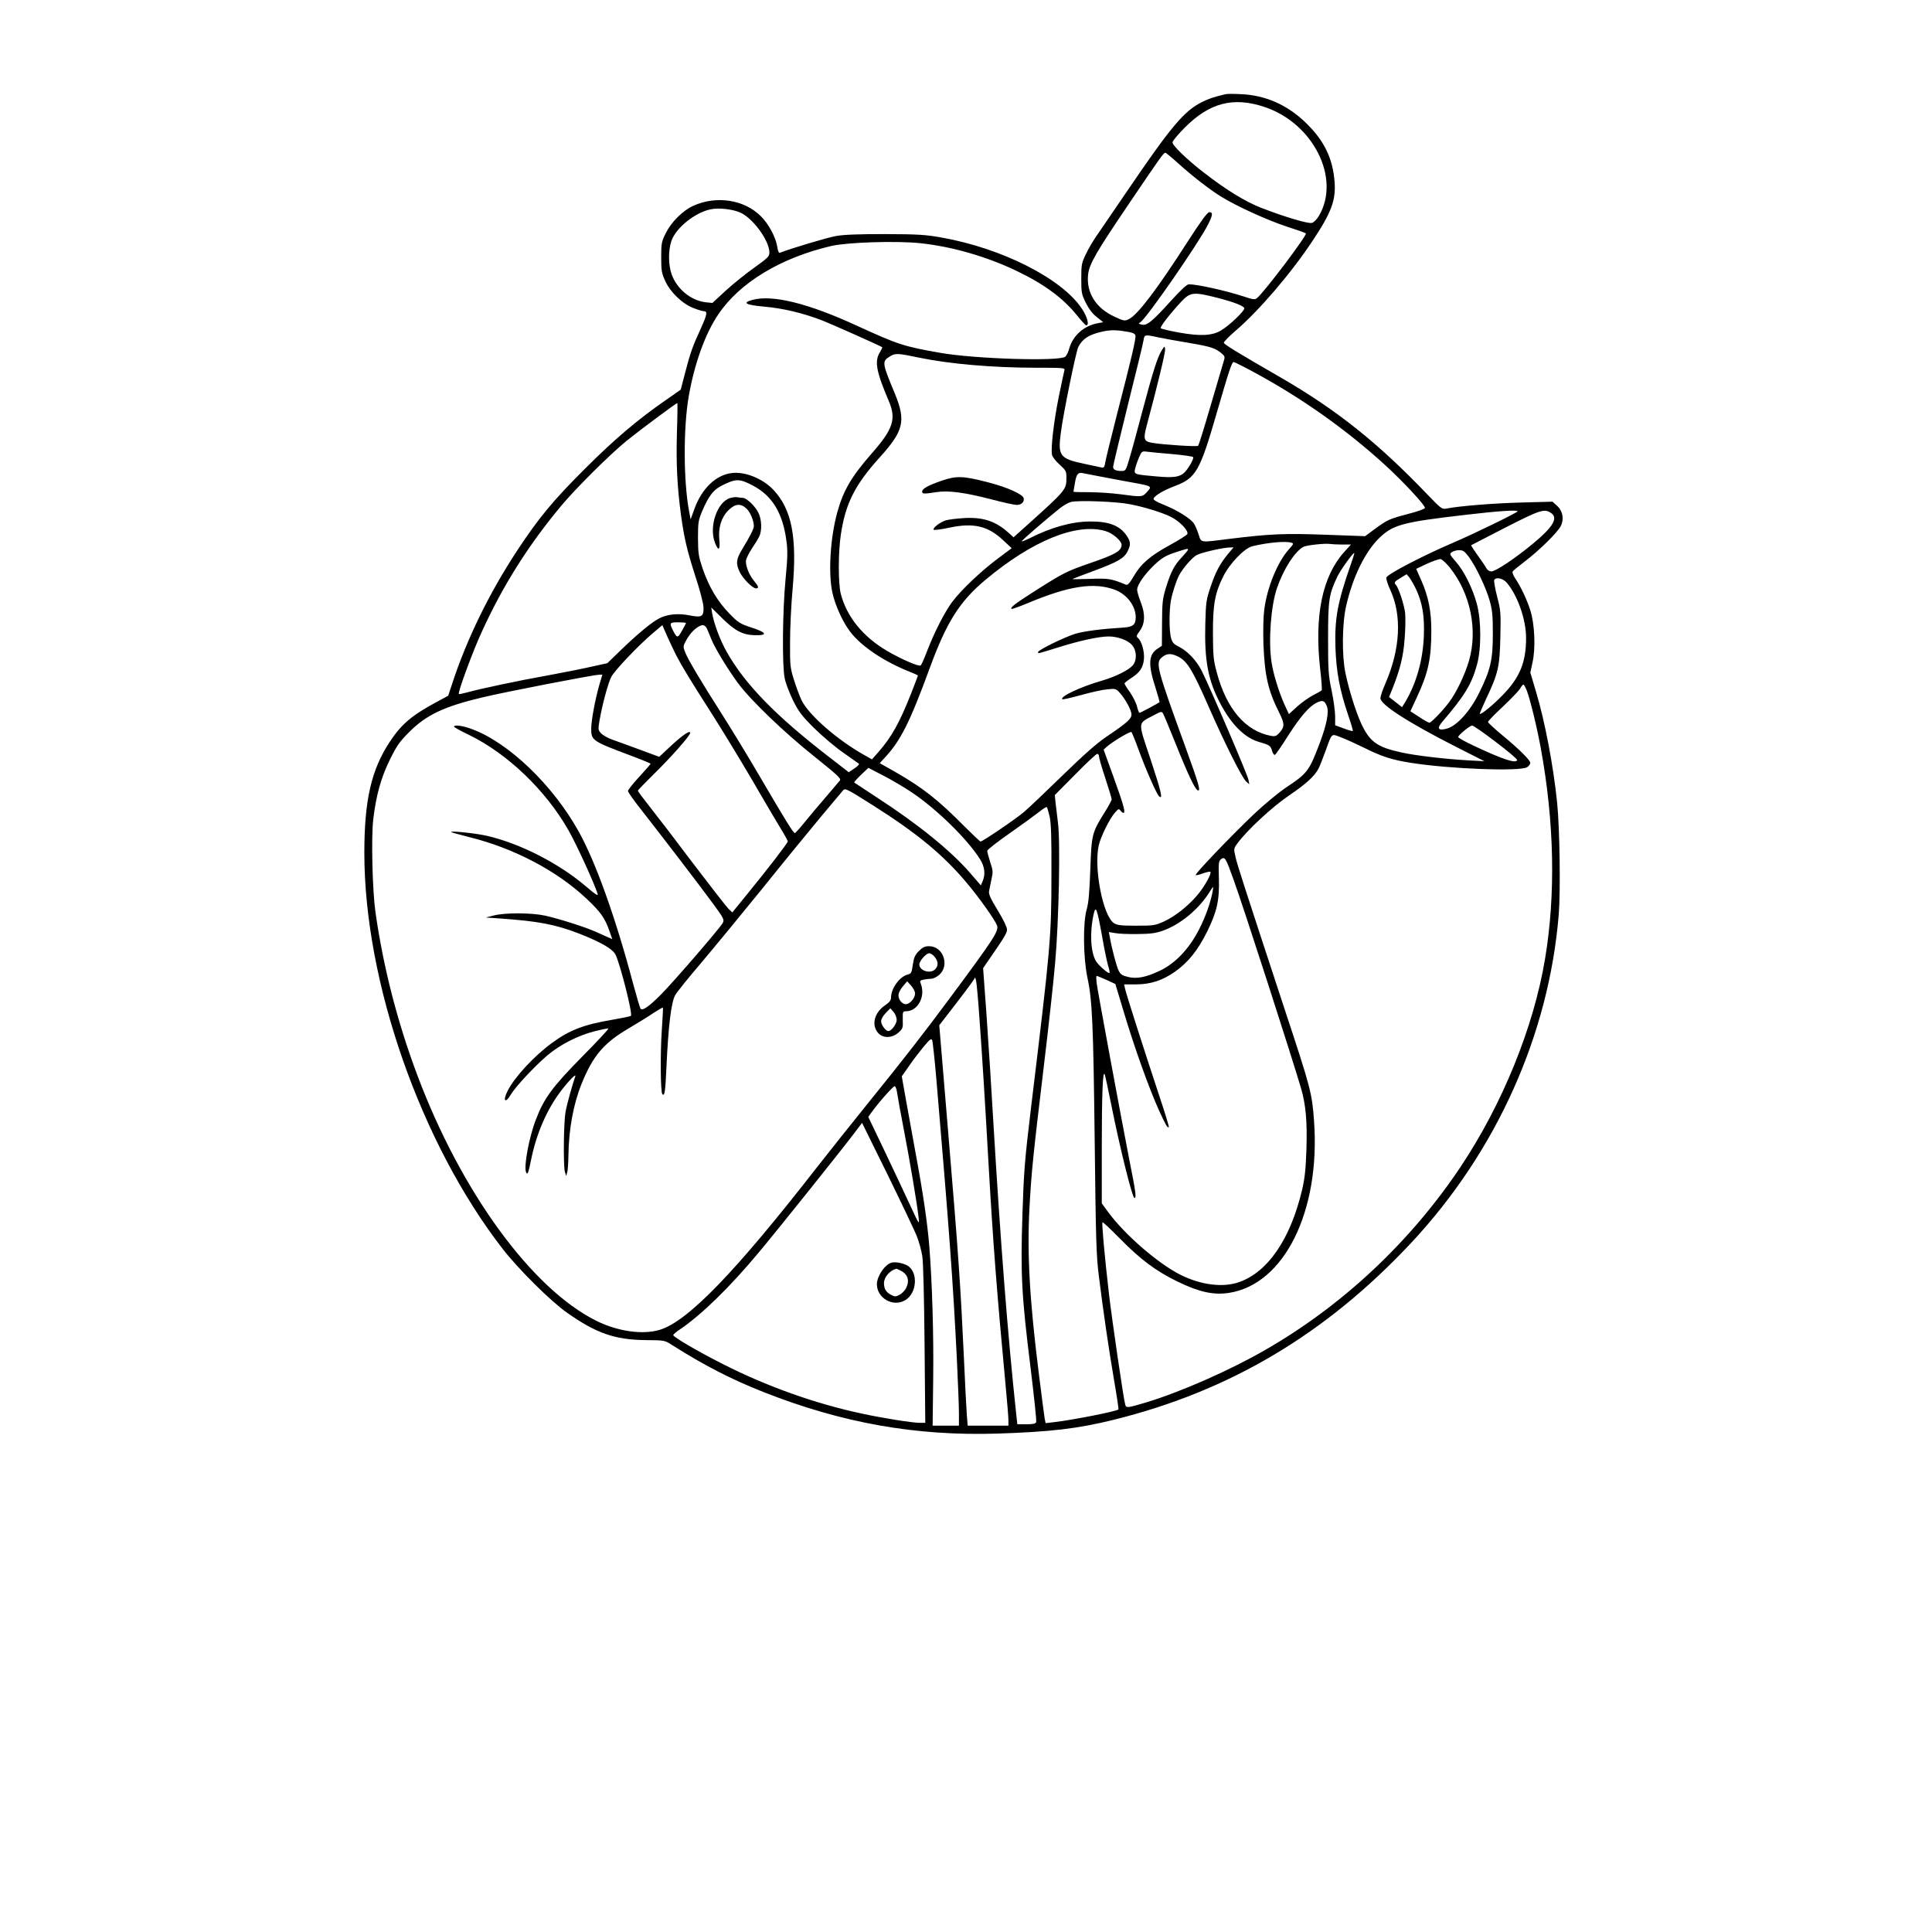 <?xml version="1.0" encoding="UTF-8" standalone="yes"?>
<svg version="1.0" xmlns="http://www.w3.org/2000/svg" width="1024pt" height="1024pt" viewBox="0 0 1366 1366" preserveAspectRatio="xMidYMid meet">
  <g transform="translate(0,1366) scale(0.1,-0.1)" fill="#000000" stroke="none">
    <path d="M8665 12994 c-88 -21 -117 -31 -167 -56 -126 -62 -220 -175 -528
-628 -95 -140 -193 -282 -216 -316 -24 -34 -58 -92 -76 -130 -31 -64 -33 -76
-33 -174 0 -99 2 -110 32 -171 23 -45 47 -77 78 -101 l45 -36 -37 -7 c-99 -18
-177 -87 -203 -179 -7 -25 -19 -51 -28 -58 -41 -34 -637 -16 -882 27 -263 46
-300 59 -589 191 -346 160 -602 223 -743 183 -73 -20 -46 -35 85 -47 135 -12
273 -45 406 -96 70 -27 417 -182 429 -191 2 -2 -6 -18 -17 -36 -39 -63 -26
-136 63 -344 54 -127 32 -197 -118 -368 -147 -168 -203 -264 -246 -419 -50
-181 -65 -434 -34 -571 21 -92 73 -206 127 -276 79 -102 238 -209 420 -281 31
-12 57 -24 57 -27 0 -2 -21 -56 -46 -121 -83 -211 -140 -313 -233 -419 l-46
-52 -55 31 c-191 107 -394 285 -443 388 -14 30 -39 96 -54 145 -26 84 -28 101
-27 265 0 96 8 266 18 376 33 367 -6 564 -137 702 -76 80 -203 130 -296 117
-111 -15 -208 -109 -260 -250 l-28 -77 -11 58 c-40 214 -41 593 -2 814 41 233
117 443 210 579 151 224 442 399 798 482 112 26 457 37 624 20 225 -23 472
-94 685 -196 195 -93 330 -193 428 -315 31 -39 60 -70 65 -70 24 0 7 61 -31
118 -142 213 -564 427 -994 503 -114 20 -164 23 -400 24 -187 0 -293 -4 -345
-14 -58 -10 -317 -87 -395 -118 -8 -3 -15 11 -19 40 -10 68 -60 162 -116 218
-118 118 -315 148 -478 74 -75 -34 -156 -115 -195 -194 -30 -61 -32 -72 -32
-171 0 -95 3 -111 29 -168 37 -80 123 -162 201 -191 31 -12 62 -21 70 -21 29
0 25 -23 -18 -118 -61 -133 -75 -173 -112 -314 l-32 -123 -103 -72 c-201 -139
-365 -278 -575 -488 -225 -224 -328 -349 -480 -580 -198 -302 -355 -624 -459
-942 l-27 -82 -87 -47 c-172 -93 -244 -155 -325 -277 -132 -199 -181 -415
-181 -787 0 -913 398 -2052 978 -2800 112 -144 339 -370 456 -452 205 -144
335 -190 552 -193 137 -1 137 -1 190 -35 227 -144 420 -243 648 -333 553 -218
1075 -311 1650 -293 378 12 571 35 822 97 823 203 1503 607 2107 1253 602 645
973 1472 1042 2321 13 165 7 604 -11 785 -26 260 -87 581 -150 790 l-40 135
16 74 c22 99 15 268 -16 366 -24 75 -66 165 -107 226 -14 21 -22 43 -18 48 3
6 43 39 88 73 100 76 228 202 252 248 25 49 15 107 -26 144 l-32 29 -221 -6
c-193 -5 -434 -24 -531 -43 -30 -5 -38 1 -131 98 -352 368 -642 599 -1039 829
-311 179 -398 233 -402 245 -2 6 34 43 80 83 163 138 397 410 549 641 132 198
164 286 154 415 -13 170 -77 298 -214 427 -127 119 -276 184 -444 192 -51 3
-102 3 -113 0z m275 -90 c345 -115 541 -504 386 -769 -16 -27 -36 -47 -51 -51
-27 -7 -194 43 -359 107 -109 42 -249 128 -402 247 -121 93 -224 193 -224 215
0 10 39 57 88 106 175 175 342 218 562 145z m-614 -395 c99 -90 220 -184 304
-237 109 -68 328 -168 465 -213 72 -23 134 -45 138 -49 12 -10 -293 -415 -346
-458 -14 -12 -28 -10 -94 12 -129 42 -328 86 -388 86 -13 0 -58 -42 -125 -116
-134 -148 -171 -178 -208 -169 -23 6 -24 8 -10 16 41 23 411 557 479 691 34
67 36 88 10 88 -14 0 -55 -56 -153 -207 -213 -333 -355 -520 -416 -549 -31
-15 -35 -14 -102 17 -131 60 -200 169 -187 296 8 75 55 157 282 492 227 336
252 371 264 371 5 0 44 -32 87 -71z m-3094 -351 c90 -38 208 -199 208 -284 0
-27 -11 -38 -108 -107 -60 -43 -151 -116 -202 -163 l-93 -86 -49 5 c-103 13
-199 91 -238 194 -25 67 -26 171 -3 239 31 92 166 201 277 224 57 12 152 2
208 -22z m3373 -603 c117 -30 187 -57 193 -74 5 -16 -106 -123 -166 -158 -62
-37 -147 -41 -297 -14 -66 12 -124 26 -128 30 -8 8 62 98 142 185 67 71 86 74
256 31z m-625 -242 c31 -6 46 -13 48 -26 4 -22 -26 -152 -128 -547 -43 -168
-81 -324 -85 -347 -6 -37 -10 -42 -28 -38 -12 3 -67 14 -122 26 -171 36 -186
56 -165 216 17 136 108 579 124 610 30 58 75 87 168 108 63 14 103 13 188 -2z
m208 -38 c38 -8 138 -26 222 -40 152 -26 183 -36 229 -75 22 -19 23 -24 12
-58 -6 -20 -48 -161 -92 -312 -44 -151 -83 -278 -88 -282 -7 -8 -250 8 -325
21 -59 10 -64 26 -38 123 75 279 132 516 130 538 -3 25 -4 25 -25 -9 -29 -46
-61 -146 -138 -436 -36 -137 -77 -287 -91 -332 -23 -79 -26 -83 -54 -83 -40 0
-60 9 -60 29 0 9 47 205 104 436 58 231 108 437 111 458 7 42 7 43 103 22z
m-1688 -144 c211 -44 522 -71 823 -71 194 0 208 -1 203 -17 -3 -10 -21 -97
-41 -193 -35 -175 -56 -359 -47 -405 2 -14 26 -45 53 -69 45 -41 49 -48 49
-90 0 -89 1 -88 -289 -349 l-85 -76 -35 32 c-91 82 -180 112 -315 104 -50 -3
-108 -10 -128 -16 -42 -13 -97 -55 -86 -67 4 -3 55 3 114 16 168 35 270 11
376 -89 l61 -57 -99 -74 c-119 -89 -259 -222 -321 -305 -53 -71 -125 -211
-178 -348 -20 -53 -41 -100 -46 -102 -14 -9 -138 45 -239 104 -170 101 -282
239 -325 401 -19 72 -19 295 0 420 33 220 99 351 274 545 172 190 188 259 106
457 -89 214 -90 223 -33 258 37 24 57 23 208 -9z m2374 -107 c333 -181 640
-398 916 -649 129 -118 285 -285 285 -306 0 -7 -50 -25 -120 -43 -135 -36
-144 -40 -237 -108 l-66 -49 -274 10 c-292 11 -403 6 -677 -28 -223 -28 -206
-31 -227 32 -9 28 -24 63 -33 76 -22 34 -116 93 -210 131 -54 21 -78 36 -75
45 9 22 74 60 154 90 145 55 174 105 290 506 91 313 109 369 123 369 6 0 74
-34 151 -76z m-4088 -426 c-6 -217 2 -380 29 -581 23 -165 41 -242 101 -430
33 -99 57 -193 58 -221 2 -66 -12 -74 -99 -57 -77 16 -152 9 -210 -19 -52 -25
-154 -109 -275 -226 l-96 -93 -109 -24 c-61 -14 -200 -42 -310 -62 -219 -39
-489 -97 -574 -121 -29 -8 -55 -13 -57 -11 -9 9 101 308 163 441 149 327 330
613 562 891 100 120 343 362 461 458 89 72 350 267 359 267 2 0 1 -96 -3 -212z
m3507 -149 c76 -7 140 -16 143 -21 7 -11 -37 -87 -64 -111 -33 -30 -75 -36
-189 -26 -163 14 -166 15 -158 52 4 18 16 54 27 80 21 48 21 48 62 43 23 -3
103 -11 179 -17z m-488 -163 c72 -14 170 -32 220 -41 119 -22 121 -24 85 -63
-33 -37 -36 -37 -185 -17 -60 8 -161 15 -222 15 -62 0 -113 1 -113 3 0 1 4 29
10 61 10 63 22 78 55 71 11 -2 79 -16 150 -29z m-2482 -59 c137 -72 211 -194
237 -389 10 -72 9 -119 -6 -275 -21 -220 -25 -606 -6 -698 6 -33 33 -103 58
-155 41 -82 61 -109 148 -196 56 -55 148 -134 206 -174 58 -41 109 -77 113
-80 4 -4 -10 -19 -32 -33 l-40 -27 -138 107 c-380 293 -596 515 -726 746 -46
82 -89 197 -102 272 l-6 40 78 -77 c89 -88 145 -117 227 -119 99 -3 89 19 -27
56 -75 25 -88 33 -152 99 -82 85 -142 185 -187 316 -29 86 -32 106 -33 215 0
110 3 126 28 187 47 111 80 154 139 184 101 51 126 51 221 1z m2666 -132 c104
-20 231 -60 291 -90 64 -33 128 -101 114 -122 -5 -8 -61 -43 -123 -77 -139
-76 -204 -132 -255 -220 -29 -50 -43 -65 -55 -60 -104 43 -125 46 -254 41 -70
-2 -126 -3 -124 -1 2 2 70 28 151 58 168 62 216 90 239 139 23 47 21 68 -6
108 -49 73 -125 103 -262 102 -128 -1 -275 -42 -428 -120 -27 -13 -51 -23 -53
-20 -4 3 182 164 273 236 23 18 57 37 75 42 51 13 323 3 417 -16z m2741 -50
c0 -9 -310 -160 -460 -224 -214 -92 -464 -222 -468 -245 -2 -10 10 -49 28 -87
83 -181 71 -417 -34 -660 -20 -45 -36 -93 -36 -105 0 -46 196 -172 530 -342
l205 -104 -115 6 c-159 9 -368 33 -472 56 -171 37 -224 75 -284 205 -38 83
-86 236 -111 355 -26 123 -24 353 5 476 47 208 137 389 239 485 96 90 166 108
606 159 229 27 367 36 367 25z m235 -11 c54 -35 18 -98 -123 -215 -126 -105
-267 -199 -297 -199 -15 0 -29 9 -36 23 -6 12 -34 53 -61 90 -27 38 -48 70
-46 72 2 1 109 57 240 124 245 125 276 136 323 105z m-3148 -129 c49 -14 113
-69 113 -96 0 -44 -40 -68 -227 -132 -163 -57 -181 -66 -374 -188 -149 -95
-188 -124 -177 -134 3 -3 52 15 111 39 294 124 472 151 620 96 84 -32 147
-114 147 -194 0 -52 -19 -69 -86 -73 -160 -10 -280 -26 -341 -44 -80 -25 -263
-115 -263 -129 0 -13 -16 -16 150 35 147 46 282 75 349 75 63 0 137 -27 165
-61 33 -38 36 -104 7 -141 -28 -35 -122 -82 -221 -111 -150 -43 -298 -113
-279 -131 3 -3 61 10 130 29 68 19 152 38 186 41 59 6 63 5 88 -22 40 -43 85
-125 85 -156 0 -31 -32 -59 -180 -159 -66 -45 -160 -128 -310 -274 -118 -115
-240 -231 -270 -256 -57 -49 -293 -209 -307 -209 -4 0 -55 48 -113 106 -187
189 -295 274 -490 386 l-110 62 33 36 c114 121 179 250 322 640 118 322 210
467 391 619 333 279 647 406 851 346z m1310 -81 c22 -6 22 -8 -16 -50 -80 -91
-151 -266 -172 -422 -7 -55 -9 -146 -6 -247 9 -223 33 -328 111 -483 40 -80
40 -102 0 -145 -20 -22 -30 -25 -57 -20 -181 34 -315 190 -384 449 -24 88 -26
118 -27 274 -1 204 14 287 72 403 47 94 150 201 207 215 107 26 229 37 272 26z
m361 -14 l64 0 -51 -56 c-152 -172 -209 -449 -167 -823 9 -78 14 -146 11 -151
-2 -4 -30 -20 -60 -35 -31 -16 -82 -52 -114 -81 l-58 -53 -31 67 c-40 89 -80
219 -92 301 -23 155 -4 399 39 524 46 133 124 255 185 290 21 12 155 27 191
21 11 -2 48 -4 83 -4z m-806 -67 c-57 -70 -87 -126 -123 -233 -30 -88 -33
-107 -37 -258 -7 -262 19 -400 105 -564 78 -149 172 -243 272 -273 77 -22 85
-27 95 -64 5 -17 14 -30 20 -28 6 2 47 62 92 133 88 137 150 210 204 236 41
20 55 15 71 -24 17 -40 0 -129 -50 -262 -75 -198 -87 -214 -241 -316 -53 -36
-152 -118 -225 -187 -165 -157 -419 -423 -411 -430 3 -3 26 2 51 12 26 9 49
14 53 11 11 -11 -44 -109 -95 -168 -66 -77 -155 -147 -233 -183 -62 -28 -72
-30 -195 -30 -110 0 -135 3 -159 18 -78 52 -144 391 -107 552 15 62 75 184
113 228 27 31 28 31 43 13 8 -11 18 -16 22 -12 10 10 -10 76 -81 272 l-63 174
21 19 c41 37 168 113 176 105 4 -5 26 -58 48 -119 53 -145 130 -321 148 -336
28 -23 14 35 -63 268 -89 266 -90 245 19 303 58 31 61 32 72 14 6 -11 45 -104
87 -209 90 -225 139 -327 158 -333 22 -7 9 40 -90 313 -194 533 -209 586 -169
623 36 33 67 36 119 10 65 -32 102 -93 216 -353 117 -267 237 -505 266 -531
l22 -19 -6 32 c-7 37 -274 659 -332 773 -35 69 -98 136 -157 166 -40 20 -49
30 -59 66 -13 50 -13 194 0 263 11 57 37 137 57 176 25 49 94 129 126 145 34
18 184 52 231 53 l29 1 -40 -47z m-282 31 c0 -4 -20 -28 -44 -54 -55 -58 -78
-104 -113 -217 -24 -79 -26 -104 -27 -248 l-1 -161 -30 -20 c-65 -42 -69 -111
-15 -277 17 -55 30 -100 28 -102 -8 -7 -135 -75 -141 -75 -4 0 -12 20 -18 45
-6 25 -29 70 -50 101 -22 30 -39 58 -38 62 0 4 21 21 46 37 62 40 85 74 91
134 5 54 -16 129 -43 151 -12 10 -10 17 12 47 39 51 42 121 9 204 -14 36 -26
76 -26 89 0 35 54 112 124 178 52 48 77 63 142 85 85 28 94 30 94 21z m1985
-51 c50 -68 120 -214 147 -308 19 -68 23 -103 23 -235 0 -185 -16 -256 -97
-419 -62 -127 -156 -232 -226 -252 -63 -18 -76 -1 -34 48 158 185 205 262 244
400 32 113 32 313 0 433 -30 111 -90 232 -149 299 -44 51 -46 54 -28 67 10 8
34 14 52 14 28 0 38 -8 68 -47z m-840 -70 c-88 -253 -109 -368 -103 -568 6
-173 29 -299 88 -475 22 -63 37 -116 35 -118 -2 -3 -31 5 -65 18 l-60 22 0 63
c0 34 -11 117 -25 183 -23 110 -25 143 -25 370 0 270 6 310 66 436 22 46 108
166 119 166 3 0 -11 -44 -30 -97z m705 -5 c147 -183 200 -442 136 -661 -30
-101 -88 -222 -141 -293 -46 -61 -126 -144 -139 -144 -5 0 -38 18 -72 41 l-62
40 43 93 c83 177 105 277 105 477 0 136 -20 239 -69 351 l-38 86 76 36 c42 19
85 34 96 33 10 -1 40 -28 65 -59z m-238 -154 c45 -97 61 -189 55 -334 -7 -169
-53 -331 -130 -461 l-24 -39 -46 36 -46 36 21 51 c56 140 80 233 89 357 6 69
7 152 4 184 -6 58 -47 182 -65 200 -16 16 -12 24 33 50 l42 26 19 -22 c10 -13
32 -50 48 -84z m643 44 c76 -90 135 -260 135 -389 0 -171 -44 -279 -164 -402
-66 -69 -155 -142 -163 -134 -2 2 17 46 41 98 89 188 99 231 104 440 4 177 3
192 -23 292 -15 59 -24 111 -20 117 14 22 63 11 90 -22z m-5805 -283 c0 -3
-13 -28 -29 -56 -30 -53 -34 -53 -65 8 -24 49 -21 53 39 53 30 0 55 -2 55 -5z
m-68 -230 c42 -81 98 -172 253 -415 72 -113 198 -320 280 -460 81 -140 172
-294 201 -342 30 -48 54 -92 54 -97 0 -11 -141 -194 -288 -374 l-104 -128 -25
23 c-14 13 -126 157 -250 320 -123 164 -262 345 -309 404 -46 58 -84 109 -84
113 0 4 48 54 107 112 126 123 263 278 263 297 0 22 -54 -15 -141 -96 l-78
-73 -138 51 c-76 28 -163 60 -195 71 -31 11 -66 31 -78 44 -21 23 -22 27 -11
92 19 109 60 263 83 307 23 46 198 229 297 312 l64 54 34 -78 c19 -42 48 -104
65 -137z m215 193 c6 -13 20 -46 31 -74 24 -62 115 -212 189 -313 90 -122 330
-352 541 -520 167 -134 191 -156 180 -170 -7 -9 -54 -63 -103 -121 -50 -58
-117 -138 -149 -177 -32 -40 -62 -73 -66 -73 -11 0 -58 76 -245 395 -87 149
-209 349 -271 446 -151 237 -239 385 -259 436 -17 43 -17 43 12 95 30 53 82
98 113 98 9 0 21 -10 27 -22z m-758 -395 c-30 -103 -59 -257 -59 -317 0 -80
12 -88 263 -182 86 -32 157 -61 157 -64 0 -3 -36 -44 -80 -92 -44 -47 -80 -93
-80 -101 0 -8 44 -70 98 -138 133 -169 411 -532 507 -663 73 -100 77 -109 65
-132 -19 -35 -338 -405 -433 -502 -84 -85 -133 -120 -147 -105 -5 4 -29 87
-55 183 -121 457 -263 855 -384 1072 -183 329 -498 630 -757 724 -64 24 -124
31 -124 17 0 -5 49 -32 108 -60 270 -132 540 -390 700 -671 55 -95 185 -379
207 -451 6 -19 -12 -8 -81 51 -192 164 -466 304 -699 358 -77 18 -265 38 -255
27 3 -3 59 -18 125 -35 317 -78 622 -238 833 -437 99 -93 130 -138 161 -228
l20 -57 -32 14 c-18 8 -57 25 -87 39 -74 33 -257 91 -355 113 -97 21 -284 22
-365 1 l-55 -14 100 -7 c272 -19 392 -42 560 -107 153 -60 237 -108 257 -149
34 -69 122 -418 109 -432 -3 -4 -62 -16 -131 -28 -202 -34 -304 -73 -430 -166
-124 -91 -262 -240 -310 -335 -38 -74 -18 -96 23 -26 34 56 164 195 257 275
89 76 219 142 339 172 46 11 87 20 92 18 5 -2 -78 -91 -184 -198 -210 -213
-270 -294 -327 -443 -49 -125 -89 -341 -70 -376 10 -20 16 -6 35 89 38 186
111 354 210 485 60 78 112 131 102 103 -20 -57 -58 -192 -68 -248 -14 -73 -17
-379 -5 -425 l9 -30 7 25 c5 14 8 68 9 120 2 182 35 364 93 507 80 198 157
289 333 392 61 36 139 84 174 108 36 23 66 41 68 39 2 -1 -2 -74 -8 -162 -11
-165 -9 -437 4 -450 16 -17 21 14 29 189 13 292 34 463 62 511 13 23 97 127
186 231 89 105 281 339 428 520 146 182 331 408 411 504 80 95 153 182 161
192 15 18 24 14 212 -105 312 -197 501 -353 668 -554 87 -104 194 -255 209
-295 15 -38 -20 -92 -328 -507 -183 -247 -332 -439 -592 -760 -113 -140 -273
-341 -355 -446 -576 -740 -910 -1085 -1108 -1146 -122 -37 -298 -12 -451 64
-457 228 -957 915 -1265 1738 -141 375 -241 766 -296 1155 -21 153 -30 524
-15 652 20 169 55 295 118 423 49 99 68 126 137 195 121 121 249 181 516 244
157 38 782 159 822 160 l27 1 -20 -67z m6555 -43 c24 -61 72 -257 100 -410 96
-526 106 -1034 30 -1490 -80 -482 -301 -1026 -597 -1470 -355 -531 -835 -981
-1382 -1295 -250 -144 -593 -295 -839 -370 -134 -40 -143 -41 -150 -17 -11 33
-95 609 -115 782 -32 277 -52 502 -46 508 3 3 58 -49 123 -115 148 -150 252
-228 407 -304 155 -75 255 -97 365 -80 390 60 646 577 601 1212 -14 200 -23
234 -210 799 -293 892 -331 1009 -345 1069 -14 60 -14 61 13 98 67 92 248 260
367 340 119 81 180 136 207 190 8 15 29 69 47 118 50 137 40 129 113 101 34
-13 107 -46 162 -73 121 -61 197 -86 334 -107 270 -43 774 -62 819 -30 12 8
22 22 22 30 0 19 -82 100 -202 199 -53 44 -97 85 -97 90 -1 6 46 54 104 108
57 54 112 111 122 127 9 17 20 30 24 30 4 0 14 -18 23 -40z m-217 -367 c85
-64 152 -121 150 -127 -9 -26 -102 5 -304 100 -62 29 -113 57 -113 63 0 13 82
81 99 81 8 0 84 -52 168 -117z m-2807 -100 c0 -10 20 -80 45 -155 25 -76 45
-143 45 -150 0 -6 -20 -44 -45 -84 -95 -152 -97 -160 -106 -409 -6 -164 -12
-238 -26 -286 -27 -96 -24 -338 5 -479 35 -162 42 -323 52 -1165 8 -692 11
-799 29 -945 33 -263 69 -509 107 -733 20 -115 34 -210 32 -212 -13 -14 -331
-76 -454 -90 l-61 -7 -7 34 c-3 18 -21 157 -40 308 -66 522 -85 851 -67 1185
14 254 25 359 101 995 33 272 69 601 80 730 27 297 38 862 20 995 -6 50 -14
113 -17 142 l-5 52 144 145 c79 81 149 146 156 146 7 0 12 -8 12 -17z m-1324
-255 c174 -116 392 -329 482 -471 35 -55 41 -109 19 -159 l-12 -28 -77 89
c-134 155 -368 345 -663 536 -82 54 -152 100 -155 102 -3 2 19 27 47 54 l53
50 102 -53 c57 -29 149 -83 204 -120z m975 -170 c11 -48 14 -148 13 -408 0
-451 -6 -511 -144 -1650 -45 -374 -51 -449 -61 -757 -14 -423 -6 -573 57
-1080 25 -205 44 -379 40 -388 -4 -11 -21 -15 -69 -15 l-64 0 -7 63 c-61 567
-112 1224 -162 2062 -14 242 -36 589 -49 770 l-24 330 31 45 c121 175 138 203
138 228 0 17 -27 72 -66 136 -50 82 -65 115 -61 135 3 14 10 52 17 84 12 52
11 63 -9 122 -11 36 -21 72 -21 79 0 8 71 63 158 124 86 60 179 128 207 150
27 22 53 38 56 36 3 -2 12 -32 20 -66z m1301 -448 c70 -193 407 -1238 477
-1475 34 -117 44 -234 38 -430 -5 -142 -11 -202 -30 -285 -83 -352 -244 -586
-449 -656 -113 -39 -269 -19 -412 53 -158 79 -394 284 -510 442 l-46 63 0 382
c0 390 7 566 21 529 4 -11 24 -103 44 -204 63 -316 151 -669 166 -669 15 0 10
38 -36 269 -57 293 -222 1181 -231 1249 -3 28 -4 52 0 52 4 0 35 -13 69 -28
l63 -29 63 -209 c76 -253 176 -530 243 -679 49 -108 63 -133 72 -124 3 3 -29
106 -70 229 -107 324 -231 710 -239 748 l-7 32 80 0 c107 0 190 27 280 90 93
66 161 150 228 285 69 141 87 221 82 378 -3 108 -1 120 16 133 26 19 33 8 88
-146z m-148 -82 c-15 -80 -49 -177 -97 -271 -69 -135 -168 -240 -278 -291 -97
-46 -162 -59 -225 -43 -41 10 -52 18 -66 47 -15 32 -47 153 -62 238 l-6 32 43
-7 c23 -5 94 -8 157 -7 92 1 128 5 180 23 123 43 252 149 328 268 15 24 28 43
29 43 1 0 0 -15 -3 -32z m-783 -311 c15 -89 35 -184 43 -212 9 -27 13 -51 11
-54 -8 -8 -79 54 -97 85 -37 64 -44 202 -16 328 15 69 24 46 59 -147z m-867
-572 c20 -273 40 -594 66 -1055 30 -527 58 -897 120 -1555 11 -115 20 -226 20
-247 l0 -38 -144 0 -144 0 -6 73 c-3 39 -13 225 -21 412 -23 493 -38 721 -110
1578 l-64 768 106 137 c58 75 115 151 127 169 l21 32 7 -27 c3 -15 14 -126 22
-247z m-304 -440 c94 -1104 118 -1441 145 -1975 8 -168 15 -344 15 -392 l0
-88 -93 0 -93 0 4 328 c4 312 -7 684 -28 947 -14 165 -43 366 -96 650 -24 132
-56 309 -71 392 l-27 153 47 67 c25 38 72 99 103 137 50 60 59 67 65 50 4 -10
17 -131 29 -269z m-276 -107 c4 -29 25 -145 47 -258 40 -207 93 -519 104 -620
6 -53 4 -50 -63 95 -38 83 -120 255 -181 384 l-112 234 22 31 c51 71 153 186
164 186 7 0 15 -22 19 -52z m137 -1005 c16 -40 34 -105 40 -145 7 -42 13 -307
16 -625 l5 -553 -39 0 c-53 0 -264 34 -408 65 -333 71 -676 194 -985 351 -174
88 -350 191 -350 204 0 5 21 24 48 41 153 104 354 300 557 544 146 175 577
714 675 843 l55 73 179 -363 c98 -200 191 -396 207 -435z"/>
    <path d="M6657 10261 c-97 -34 -137 -56 -137 -77 0 -17 15 -17 98 -4 85 14
199 -1 389 -50 83 -22 165 -40 181 -40 34 0 55 20 50 47 -5 28 -119 79 -253
113 -177 46 -222 47 -328 11z"/>
    <path d="M5163 10139 c-93 -27 -153 -205 -107 -319 24 -60 37 -50 30 23 -9 85
14 159 64 209 48 48 88 51 130 10 26 -26 50 -85 50 -123 0 -18 -31 -78 -83
-163 -42 -69 -46 -102 -16 -162 22 -46 90 -114 114 -114 22 0 19 14 -10 48
-40 47 -67 118 -60 153 4 16 23 53 42 82 19 28 42 65 50 82 22 41 19 124 -6
172 -23 46 -84 103 -109 103 -9 0 -26 2 -37 4 -11 3 -34 0 -52 -5z"/>
    <path d="M6497 6936 c-28 -28 -35 -45 -43 -97 -8 -58 -11 -63 -38 -70 -56 -15
-115 -97 -116 -161 0 -20 -10 -34 -41 -55 -79 -53 -100 -143 -48 -199 34 -36
98 -34 141 5 31 27 33 33 31 90 -1 58 0 61 23 61 83 0 139 104 105 193 -9 22
-7 25 21 31 17 3 41 6 53 6 13 0 37 12 54 26 78 66 31 204 -70 204 -30 0 -45
-7 -72 -34z m112 -42 c25 -32 27 -61 4 -86 -32 -36 -113 -13 -113 33 0 25 48
79 70 79 10 0 28 -12 39 -26z m-139 -258 c0 -33 -37 -76 -65 -76 -31 0 -59 41
-51 74 3 14 18 39 33 56 l27 32 28 -31 c15 -17 28 -42 28 -55z m-130 -187 c0
-29 -37 -79 -59 -79 -19 0 -51 44 -51 69 0 15 13 39 33 59 l32 33 23 -26 c12
-14 22 -39 22 -56z"/>
    <path d="M6305 4733 c-48 -12 -105 -96 -105 -153 0 -99 115 -164 200 -113 86
50 93 205 12 247 -34 17 -81 25 -107 19z m65 -58 c50 -26 63 -71 35 -125 -9
-16 -29 -37 -45 -45 -27 -14 -33 -14 -60 0 -35 18 -50 43 -50 83 0 42 43 92
88 101 2 1 16 -6 32 -14z"/>
  </g>
</svg>